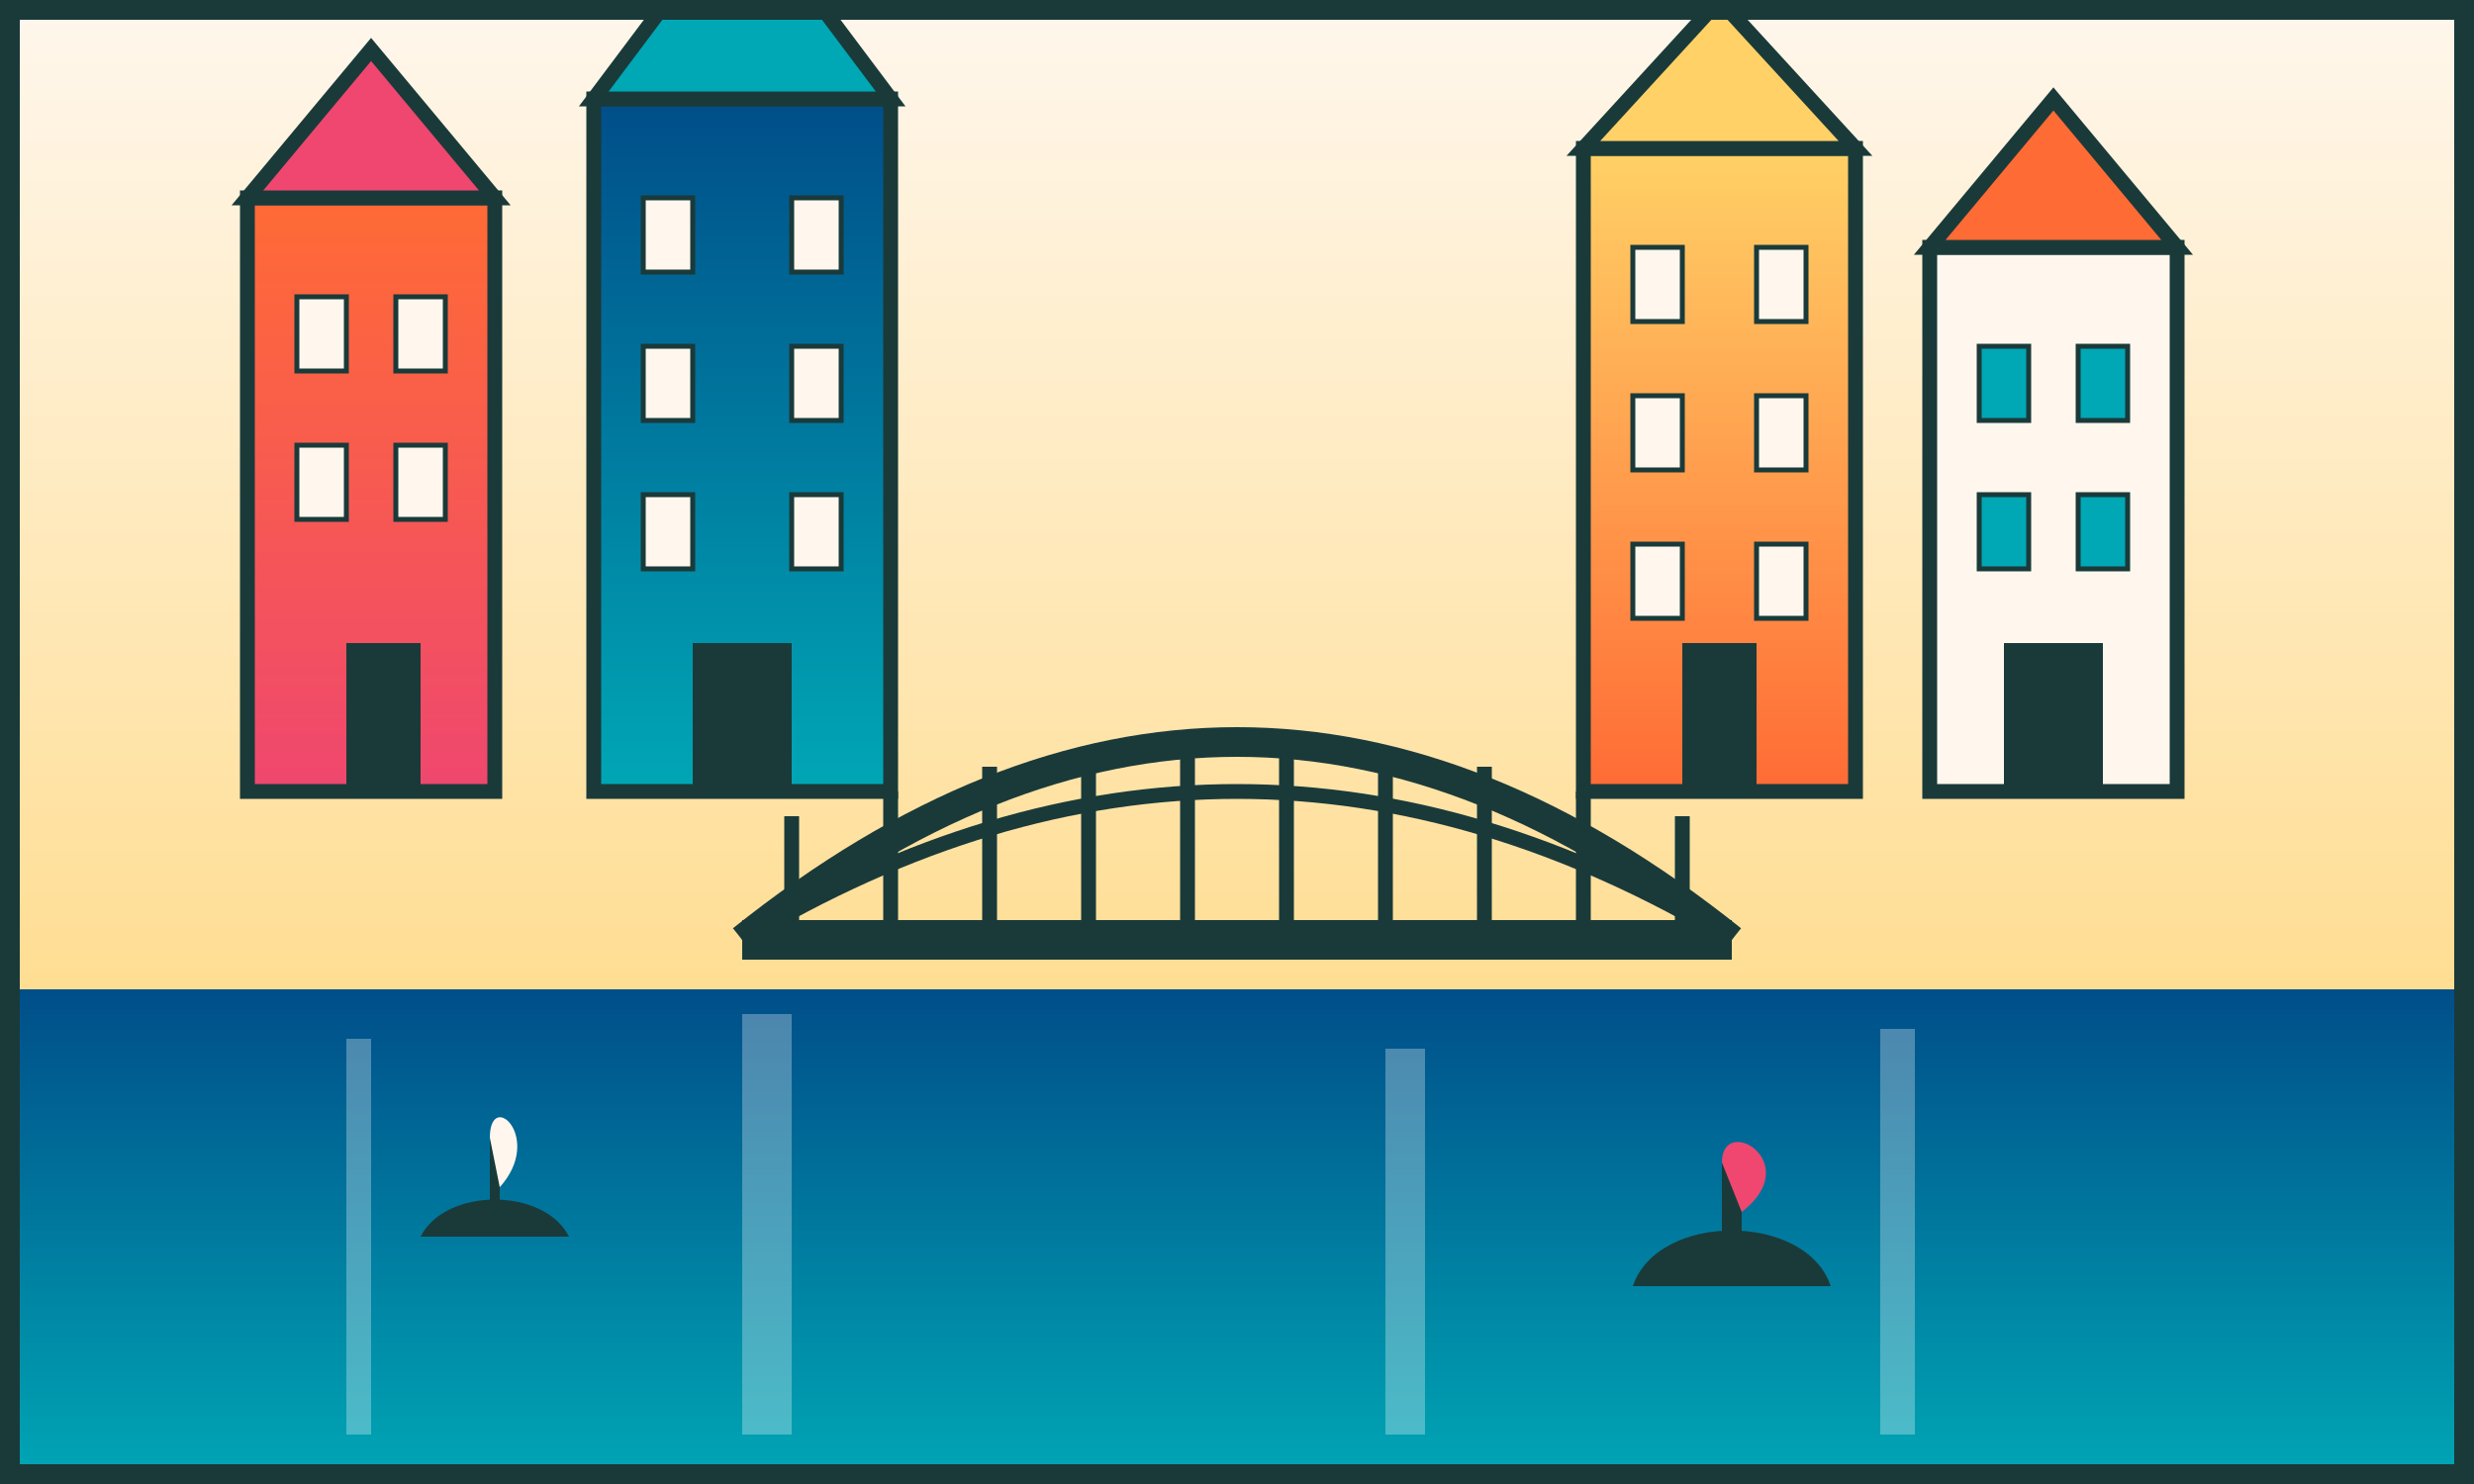 <svg xmlns="http://www.w3.org/2000/svg" width="500" height="300" viewBox="0 0 500 300">
  <rect x="0" y="0" width="500" height="300" fill="#808080" stroke="none"/>
  <!-- Amsterdam Canal Scene -->
  <defs>
    <linearGradient id="skyGradient" x1="0%" y1="0%" x2="0%" y2="100%">
      <stop offset="0%" stop-color="#FFF7ED" />
      <stop offset="100%" stop-color="#FFD166" />
    </linearGradient>
    
    <linearGradient id="waterGradient" x1="0%" y1="0%" x2="0%" y2="100%">
      <stop offset="0%" stop-color="#004E89" />
      <stop offset="100%" stop-color="#00A7B5" />
    </linearGradient>
    
    <linearGradient id="buildingGradient1" x1="0%" y1="0%" x2="0%" y2="100%">
      <stop offset="0%" stop-color="#FF6B35" />
      <stop offset="100%" stop-color="#EF476F" />
    </linearGradient>
    
    <linearGradient id="buildingGradient2" x1="0%" y1="0%" x2="0%" y2="100%">
      <stop offset="0%" stop-color="#004E89" />
      <stop offset="100%" stop-color="#00A7B5" />
    </linearGradient>
    
    <linearGradient id="buildingGradient3" x1="0%" y1="0%" x2="0%" y2="100%">
      <stop offset="0%" stop-color="#FFD166" />
      <stop offset="100%" stop-color="#FF6B35" />
    </linearGradient>
  </defs>
  
  <!-- Sky Background -->
  <rect width="500" height="300" fill="url(#skyGradient)" />
  
  <!-- Water (Canal) -->
  <rect x="0" y="200" width="500" height="100" fill="url(#waterGradient)" />
  
  <!-- Water Reflections -->
  <g opacity="0.3">
    <rect x="70" y="210" width="5" height="80" fill="white" />
    <rect x="150" y="205" width="10" height="85" fill="white" />
    <rect x="280" y="212" width="8" height="78" fill="white" />
    <rect x="380" y="208" width="7" height="82" fill="white" />
  </g>
  
  <!-- Bridge -->
  <g transform="translate(250, 190)">
    <path d="M-100,0 Q-50,-40 0,-40 Q50,-40 100,0" fill="none" stroke="#1A3A3A" stroke-width="6" />
    <path d="M-100,0 Q-50,-30 0,-30 Q50,-30 100,0" fill="none" stroke="#1A3A3A" stroke-width="3" />
    
    <!-- Bridge Railing -->
    <line x1="-100" y1="0" x2="100" y2="0" stroke="#1A3A3A" stroke-width="8" />
    <g>
      <line x1="-90" y1="0" x2="-90" y2="-25" stroke="#1A3A3A" stroke-width="3" />
      <line x1="-70" y1="0" x2="-70" y2="-30" stroke="#1A3A3A" stroke-width="3" />
      <line x1="-50" y1="0" x2="-50" y2="-35" stroke="#1A3A3A" stroke-width="3" />
      <line x1="-30" y1="0" x2="-30" y2="-38" stroke="#1A3A3A" stroke-width="3" />
      <line x1="-10" y1="0" x2="-10" y2="-40" stroke="#1A3A3A" stroke-width="3" />
      <line x1="10" y1="0" x2="10" y2="-40" stroke="#1A3A3A" stroke-width="3" />
      <line x1="30" y1="0" x2="30" y2="-38" stroke="#1A3A3A" stroke-width="3" />
      <line x1="50" y1="0" x2="50" y2="-35" stroke="#1A3A3A" stroke-width="3" />
      <line x1="70" y1="0" x2="70" y2="-30" stroke="#1A3A3A" stroke-width="3" />
      <line x1="90" y1="0" x2="90" y2="-25" stroke="#1A3A3A" stroke-width="3" />
    </g>
  </g>
  
  <!-- Buildings - Left Side -->
  <g transform="translate(50, 160)">
    <!-- Building 1 -->
    <rect x="0" y="-120" width="50" height="120" fill="url(#buildingGradient1)" stroke="#1A3A3A" stroke-width="3" />
    <polygon points="0,-120 50,-120 25,-150" fill="#EF476F" stroke="#1A3A3A" stroke-width="3" />
    
    <!-- Windows -->
    <rect x="10" y="-100" width="10" height="15" fill="#FFF7ED" stroke="#1A3A3A" stroke-width="1" />
    <rect x="30" y="-100" width="10" height="15" fill="#FFF7ED" stroke="#1A3A3A" stroke-width="1" />
    <rect x="10" y="-70" width="10" height="15" fill="#FFF7ED" stroke="#1A3A3A" stroke-width="1" />
    <rect x="30" y="-70" width="10" height="15" fill="#FFF7ED" stroke="#1A3A3A" stroke-width="1" />
    
    <!-- Door -->
    <rect x="20" y="-30" width="15" height="30" fill="#1A3A3A" />
  </g>
  
  <g transform="translate(120, 160)">
    <!-- Building 2 -->
    <rect x="0" y="-140" width="60" height="140" fill="url(#buildingGradient2)" stroke="#1A3A3A" stroke-width="3" />
    <polygon points="0,-140 60,-140 30,-180" fill="#00A7B5" stroke="#1A3A3A" stroke-width="3" />
    
    <!-- Windows -->
    <rect x="10" y="-120" width="10" height="15" fill="#FFF7ED" stroke="#1A3A3A" stroke-width="1" />
    <rect x="40" y="-120" width="10" height="15" fill="#FFF7ED" stroke="#1A3A3A" stroke-width="1" />
    <rect x="10" y="-90" width="10" height="15" fill="#FFF7ED" stroke="#1A3A3A" stroke-width="1" />
    <rect x="40" y="-90" width="10" height="15" fill="#FFF7ED" stroke="#1A3A3A" stroke-width="1" />
    <rect x="10" y="-60" width="10" height="15" fill="#FFF7ED" stroke="#1A3A3A" stroke-width="1" />
    <rect x="40" y="-60" width="10" height="15" fill="#FFF7ED" stroke="#1A3A3A" stroke-width="1" />
    
    <!-- Door -->
    <rect x="20" y="-30" width="20" height="30" fill="#1A3A3A" />
  </g>
  
  <!-- Buildings - Right Side -->
  <g transform="translate(320, 160)">
    <!-- Building 3 -->
    <rect x="0" y="-130" width="55" height="130" fill="url(#buildingGradient3)" stroke="#1A3A3A" stroke-width="3" />
    <polygon points="0,-130 55,-130 27.5,-160" fill="#FFD166" stroke="#1A3A3A" stroke-width="3" />
    
    <!-- Windows -->
    <rect x="10" y="-110" width="10" height="15" fill="#FFF7ED" stroke="#1A3A3A" stroke-width="1" />
    <rect x="35" y="-110" width="10" height="15" fill="#FFF7ED" stroke="#1A3A3A" stroke-width="1" />
    <rect x="10" y="-80" width="10" height="15" fill="#FFF7ED" stroke="#1A3A3A" stroke-width="1" />
    <rect x="35" y="-80" width="10" height="15" fill="#FFF7ED" stroke="#1A3A3A" stroke-width="1" />
    <rect x="10" y="-50" width="10" height="15" fill="#FFF7ED" stroke="#1A3A3A" stroke-width="1" />
    <rect x="35" y="-50" width="10" height="15" fill="#FFF7ED" stroke="#1A3A3A" stroke-width="1" />
    
    <!-- Door -->
    <rect x="20" y="-30" width="15" height="30" fill="#1A3A3A" />
  </g>
  
  <g transform="translate(390, 160)">
    <!-- Building 4 -->
    <rect x="0" y="-110" width="50" height="110" fill="#FFF7ED" stroke="#1A3A3A" stroke-width="3" />
    <polygon points="0,-110 50,-110 25,-140" fill="#FF6B35" stroke="#1A3A3A" stroke-width="3" />
    
    <!-- Windows -->
    <rect x="10" y="-90" width="10" height="15" fill="#00A7B5" stroke="#1A3A3A" stroke-width="1" />
    <rect x="30" y="-90" width="10" height="15" fill="#00A7B5" stroke="#1A3A3A" stroke-width="1" />
    <rect x="10" y="-60" width="10" height="15" fill="#00A7B5" stroke="#1A3A3A" stroke-width="1" />
    <rect x="30" y="-60" width="10" height="15" fill="#00A7B5" stroke="#1A3A3A" stroke-width="1" />
    
    <!-- Door -->
    <rect x="15" y="-30" width="20" height="30" fill="#1A3A3A" />
  </g>
  
  <!-- Small Boat on Water - Left -->
  <g transform="translate(100, 250)">
    <path d="M-15,0 C-10,-10 10,-10 15,0 Z" fill="#1A3A3A" />
    <rect x="-1" y="-20" width="2" height="20" fill="#1A3A3A" />
    <path d="M-1,-20 C-1,-30 10,-20 1,-10 Z" fill="#FFF7ED" />
  </g>
  
  <!-- Small Boat on Water - Right -->
  <g transform="translate(350, 260)">
    <path d="M-20,0 C-15,-15 15,-15 20,0 Z" fill="#1A3A3A" />
    <rect x="-2" y="-25" width="4" height="25" fill="#1A3A3A" />
    <path d="M-2,-25 C-2,-35 15,-25 2,-15 Z" fill="#EF476F" />
  </g>
  
  <!-- Border -->
  <rect x="0" y="0" width="500" height="300" fill="none" stroke="#1A3A3A" stroke-width="8" />
</svg>